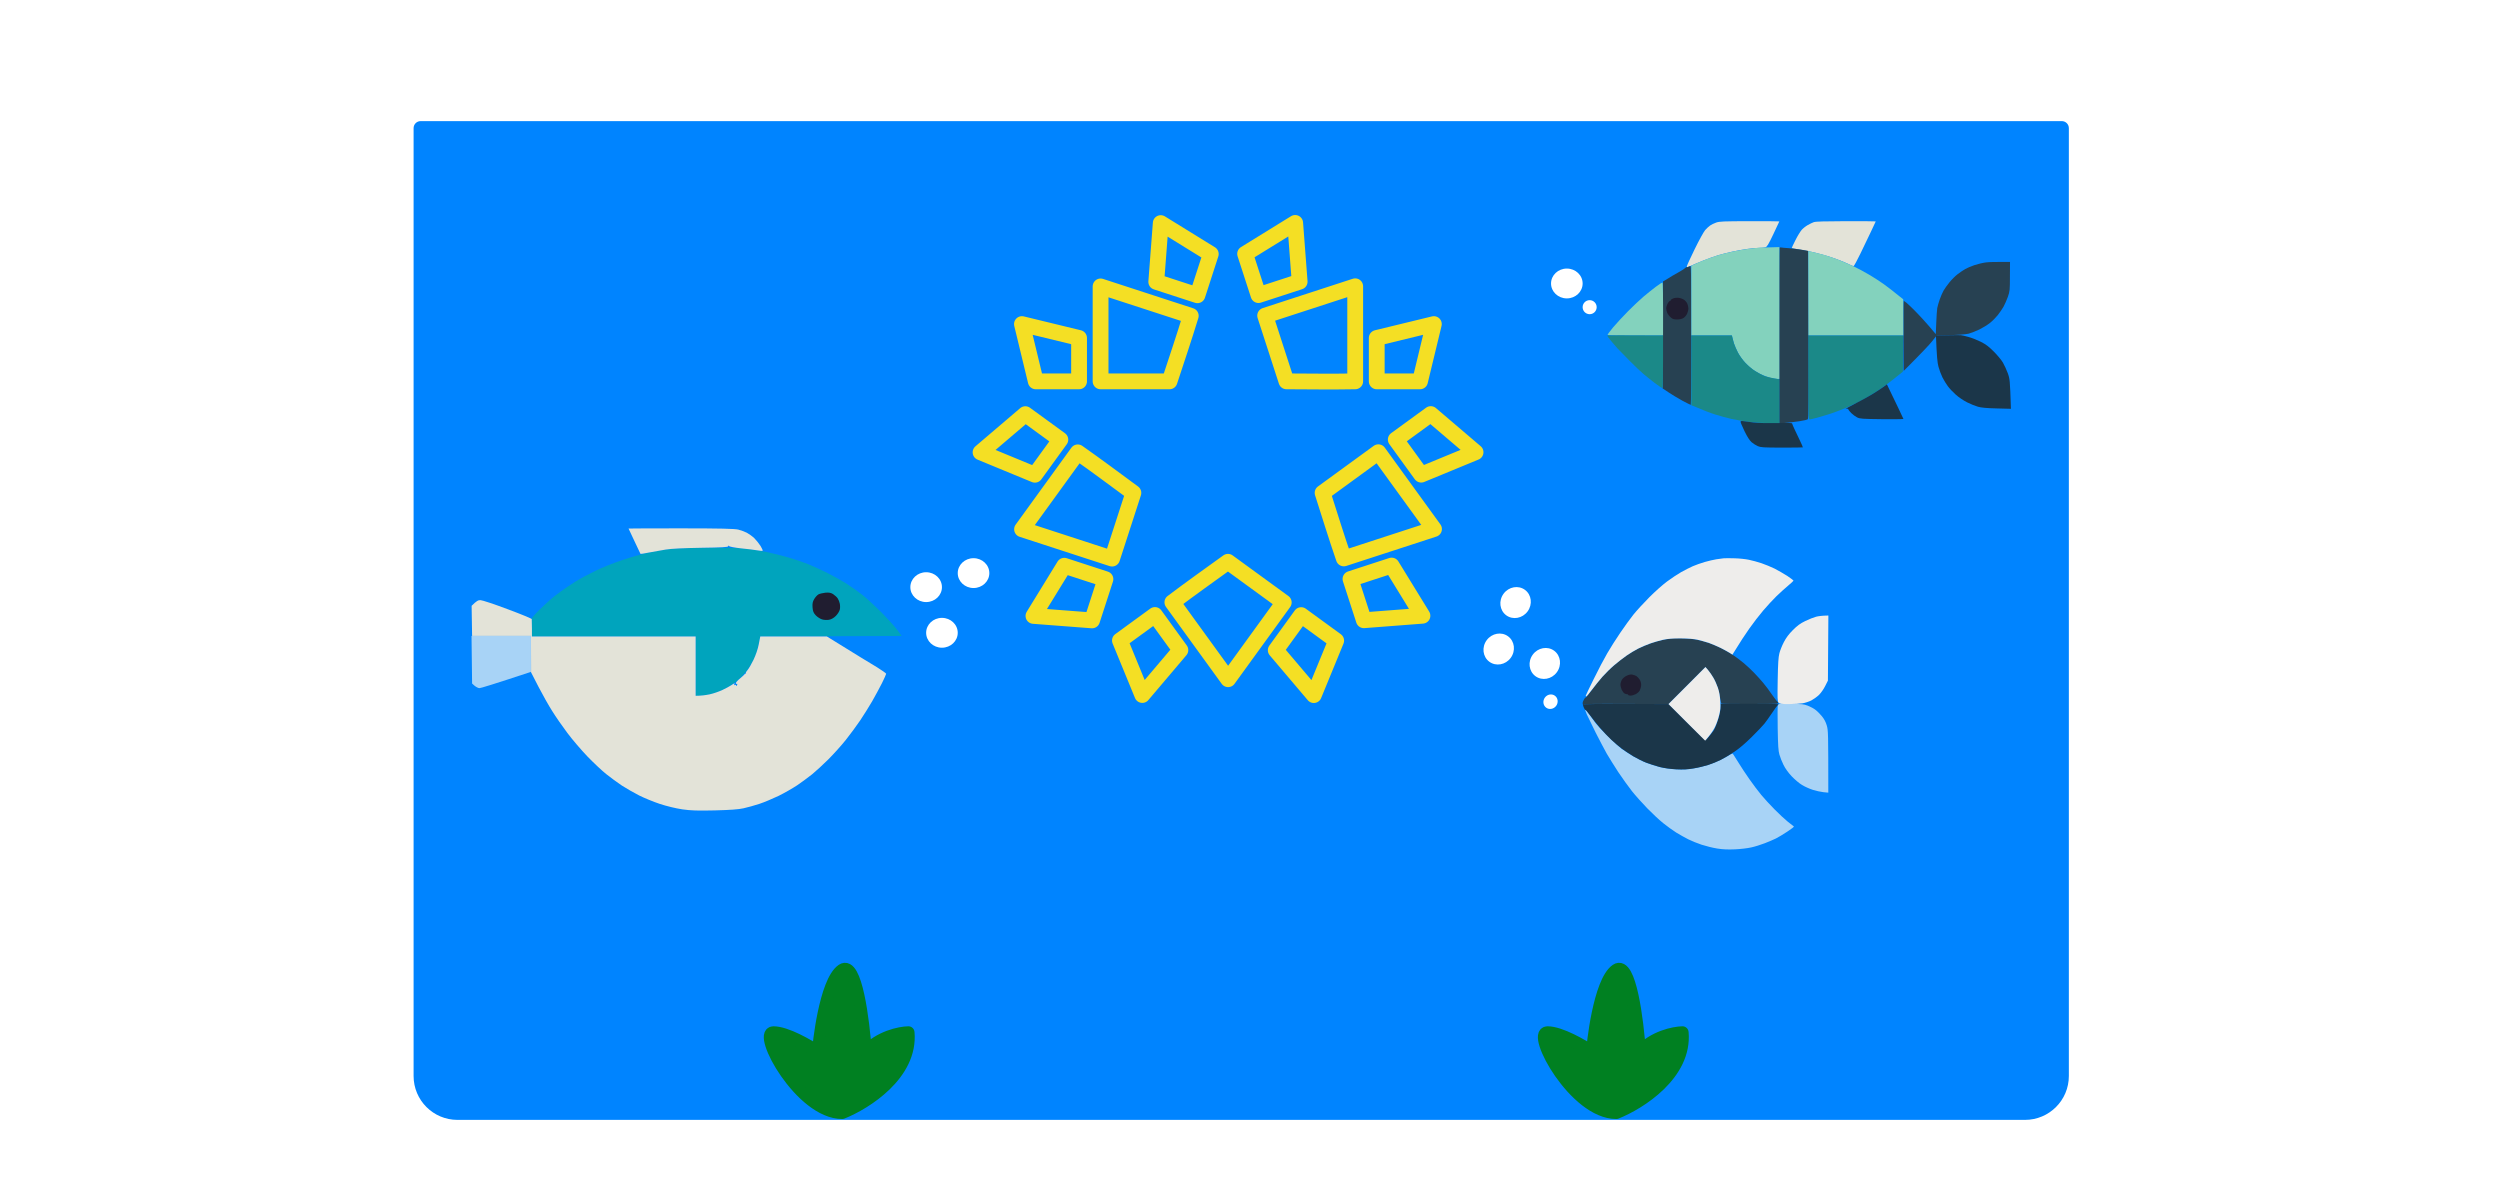 <svg width="1055" height="500" viewBox="-80 0 1225 675" fill="none" xmlns="http://www.w3.org/2000/svg">
<g filter="url(#filter0_d_564_239)">
<rect x="27" y="23" width="1001" height="653" rx="25" fill="white" shape-rendering="crispEdges"/>
<path d="M56 69C56 66.791 57.791 65 60 65H995C997.209 65 999 66.791 999 69V609C999 622.807 987.807 634 974 634H81C67.193 634 56 622.807 56 609V69Z" fill="#0084FF"/>
<ellipse cx="713" cy="157.5" rx="9" ry="8.5" fill="white"/>
<ellipse cx="9" cy="8.5" rx="9" ry="8.5" transform="matrix(-1 0 0 1 366 348)" fill="white"/>
<ellipse cx="9" cy="8.5" rx="9" ry="8.5" transform="matrix(-0.594 0.804 0.804 0.594 698.957 361.686)" fill="white"/>
<ellipse cx="4.219" cy="3.984" rx="4.219" ry="3.984" transform="matrix(-0.594 0.804 0.804 0.594 703.016 390)" fill="white"/>
<ellipse cx="9" cy="8.5" rx="9" ry="8.5" transform="matrix(-1 0 0 1 357 322)" fill="white"/>
<ellipse cx="9" cy="8.5" rx="9" ry="8.5" transform="matrix(-0.594 0.804 0.804 0.594 672.7 353.469)" fill="white"/>
<ellipse cx="9" cy="8.5" rx="9" ry="8.5" transform="matrix(-1 0 0 1 384 314)" fill="white"/>
<ellipse cx="9" cy="8.5" rx="9" ry="8.5" transform="matrix(-0.594 0.804 0.804 0.594 682.316 327)" fill="white"/>
<circle cx="726" cy="171" r="4" fill="white"/>
<path d="M768.945 360.309C770.48 360.046 772.367 359.782 773.113 359.695C773.814 359.607 776.622 359.607 779.343 359.695C782.063 359.782 785.704 360.133 787.459 360.528C789.214 360.879 792.066 361.669 793.821 362.283C795.576 362.854 798.647 364.17 800.621 365.135C802.639 366.144 805.623 367.855 807.334 368.952C809.001 370.005 811.853 372.155 813.695 373.69C815.494 375.182 818.17 377.683 819.618 379.218C821.11 380.754 823.391 383.255 824.708 384.834C826.068 386.414 828.481 389.616 830.06 391.986C831.683 394.311 833.087 396.11 833.219 395.934C833.351 395.715 833.438 395.846 833.438 396.154C833.438 396.417 833.175 396.768 832.868 396.856C832.561 396.987 825.41 397.075 816.986 397.075C808.518 397.119 801.411 396.987 801.148 396.812C800.841 396.592 800.49 395.188 800.314 393.609C800.139 392.029 799.568 389.397 798.998 387.686C798.427 386.019 797.287 383.43 796.409 381.982C795.532 380.535 794.216 378.604 791.978 376.016L770.919 397.119L746.657 397.031C727.396 396.943 722.439 397.031 722.658 397.47C722.746 397.733 722.658 397.908 722.439 397.777C722.176 397.645 722 397.119 722 396.592C722 396.022 722.395 395.013 722.877 394.267C723.36 393.565 723.711 393.17 723.711 393.39C723.711 393.653 725.247 391.766 727.133 389.222C729.02 386.677 731.872 383.123 733.451 381.324C735.074 379.526 738.014 376.674 739.988 374.963C741.919 373.296 745.077 370.839 746.92 369.566C748.763 368.25 751.878 366.407 753.808 365.442C755.739 364.477 759.292 363.029 761.705 362.196C764.118 361.406 767.365 360.572 768.945 360.309Z" fill="#274152"/>
<path d="M833.131 410.939C833.044 404.182 833.044 398.259 833.175 397.777C833.395 396.943 833.746 396.899 840.546 396.987C846.82 397.031 848.004 397.163 850.33 398.04C851.778 398.61 853.752 399.663 854.673 400.409C855.638 401.111 857.262 402.778 858.315 404.051C859.587 405.586 860.508 407.297 861.079 409.272C861.912 412.036 861.956 413.44 861.956 447.573L859.192 447.31C857.7 447.134 854.98 446.564 853.181 445.994C851.383 445.423 848.619 444.195 847.039 443.23C845.46 442.308 842.827 440.071 841.116 438.272C839.142 436.166 837.475 433.885 836.422 431.735C835.544 429.98 834.491 427.304 834.097 425.856C833.482 423.794 833.307 420.635 833.131 410.939Z" fill="#A8D3F6"/>
<path d="M724.457 403.173C723.843 401.769 723.404 400.541 723.536 400.453C723.711 400.322 724.896 401.769 726.256 403.612C727.572 405.455 729.107 407.561 729.634 408.263C730.117 408.965 733.012 412.036 736.039 415.063C739.067 418.09 742.752 421.468 744.244 422.565C745.779 423.662 748.719 425.593 750.825 426.865C752.975 428.137 756.265 429.761 758.196 430.506C760.126 431.252 763.592 432.349 765.873 432.963C768.55 433.621 771.928 434.104 775.306 434.279C779.255 434.455 781.712 434.367 785.178 433.753C787.722 433.358 791.452 432.437 793.514 431.779C795.576 431.121 798.735 429.848 800.533 428.927C802.332 428.006 804.614 426.777 805.579 426.163C807.29 425.11 807.334 425.11 807.904 425.9C808.211 426.382 809.571 428.576 810.975 430.77C812.335 433.007 815.099 437.175 817.074 439.983C819.048 442.835 822.075 446.827 823.786 448.889C825.497 450.951 828.919 454.681 831.376 457.138C833.833 459.638 837.212 462.797 838.923 464.157C840.59 465.517 842.169 466.702 842.345 466.834C842.52 467.009 840.853 468.325 838.616 469.773C836.378 471.265 833.438 473.02 832.122 473.678C830.806 474.336 827.91 475.564 825.761 476.398C823.567 477.232 820.145 478.328 818.083 478.767C816.021 479.25 811.897 479.732 808.869 479.864C804.877 480.039 802.113 479.952 798.778 479.425C796.234 479.03 792.197 478.021 789.784 477.232C787.371 476.442 783.905 475.038 782.107 474.117C780.308 473.195 777.237 471.484 775.306 470.3C773.376 469.071 769.998 466.658 767.848 464.903C765.654 463.148 761.618 459.375 758.81 456.479C756.046 453.628 752.097 449.24 750.079 446.696C748.105 444.151 744.595 439.325 742.357 435.947C740.164 432.568 737.18 427.83 735.776 425.417C734.416 423.004 731.564 417.564 729.415 413.352C727.309 409.14 725.071 404.533 724.457 403.173Z" fill="#A8D3F6"/>
<path d="M722.746 399.312C722.395 398.567 722.176 397.733 722.307 397.47C722.483 397.031 727.704 396.899 771.007 397.119L781.317 407.429C786.977 413.089 791.759 417.739 791.934 417.739C792.154 417.739 793.163 416.598 794.26 415.238C795.356 413.834 796.409 412.474 796.585 412.255C796.804 412.036 797.462 410.544 798.12 408.965C798.735 407.385 799.568 404.84 799.919 403.261C800.314 401.682 800.621 399.62 800.621 396.899H817.074C826.112 396.899 833.526 397.031 833.526 397.25C833.526 397.426 833.395 397.601 833.175 397.689C833 397.733 831.552 399.751 829.929 402.164C828.305 404.577 826.331 407.341 825.541 408.306C824.795 409.272 821.593 412.606 818.434 415.765C814.573 419.582 811.238 422.434 808.299 424.364C805.886 425.987 802.42 428.049 800.621 428.927C798.822 429.848 795.663 431.121 793.601 431.779C791.539 432.437 787.81 433.358 785.265 433.753C781.799 434.367 779.386 434.455 775.394 434.279C772.016 434.104 768.637 433.621 765.961 432.963C763.68 432.349 760.214 431.252 758.283 430.506C756.353 429.761 753.062 428.137 750.913 426.865C748.807 425.593 745.867 423.618 744.332 422.521C742.84 421.381 740.12 419.099 738.321 417.432C736.522 415.721 733.626 412.694 731.915 410.676C730.16 408.657 727.66 405.455 726.3 403.612C724.94 401.725 723.755 400.278 723.623 400.409C723.492 400.541 723.097 400.058 722.746 399.312Z" fill="#1B3649"/>
<path d="M744.419 383.167C744.902 382.377 746.13 381.368 747.139 380.929C748.324 380.359 749.465 380.14 750.298 380.315C751.044 380.447 752.097 380.842 752.624 381.149C753.194 381.5 754.028 382.421 754.51 383.167C755.081 384.088 755.388 385.273 755.344 386.37C755.3 387.335 754.905 388.695 754.51 389.441C754.071 390.187 753.018 391.108 752.141 391.503C751.264 391.942 749.991 392.293 749.245 392.293C748.5 392.293 747.929 392.073 747.929 391.854C747.929 391.635 747.666 391.459 747.359 391.503C747.096 391.547 746.437 391.371 745.955 391.108C745.472 390.889 744.726 389.924 744.288 389.046C743.893 388.169 743.542 386.808 743.542 386.019C743.542 385.273 743.937 383.957 744.419 383.167Z" fill="#201D30"/>
<path d="M798.12 314.636C799.568 314.417 801.455 314.154 802.288 314.066C803.122 313.978 805.93 313.978 808.562 314.066C811.151 314.11 814.792 314.505 816.679 314.899C818.521 315.25 821.768 316.172 823.918 316.874C826.024 317.576 829.358 318.98 831.376 319.945C833.351 320.954 836.597 322.84 838.615 324.113C840.59 325.429 842.169 326.657 842.125 326.833C842.038 327.052 840.59 328.369 838.923 329.772C837.255 331.176 834.316 333.809 832.429 335.652C830.543 337.494 827.164 341.136 824.883 343.812C822.646 346.444 819.048 351.095 816.942 354.122C814.792 357.149 811.765 361.712 807.334 368.951L805.798 367.942C804.965 367.416 802.639 366.144 800.665 365.134C798.647 364.169 795.576 362.853 793.865 362.239C792.11 361.668 789.17 360.879 787.371 360.44C785.178 359.957 781.975 359.738 777.719 359.694C773.2 359.694 770.348 359.914 767.848 360.484C765.917 360.879 762.671 361.844 760.609 362.546C758.546 363.292 755.388 364.608 753.589 365.529C751.79 366.451 748.763 368.249 746.92 369.566C745.077 370.838 741.962 373.295 739.988 374.962C738.014 376.629 734.986 379.613 733.275 381.543C731.564 383.474 728.888 386.808 727.309 388.914C725.729 391.02 724.281 392.775 724.106 392.731C723.886 392.731 723.755 392.599 723.755 392.38C723.755 392.204 725.817 387.905 728.318 382.859C730.775 377.77 734.284 371.189 736.039 368.162C737.794 365.134 741.085 359.914 743.41 356.535C745.692 353.157 749.07 348.506 750.869 346.225C752.711 343.944 756.792 339.469 759.95 336.31C763.065 333.151 767.628 329.114 770.041 327.316C772.454 325.517 776.096 323.104 778.158 321.919C780.22 320.778 783.159 319.287 784.739 318.585C786.318 317.883 789.346 316.83 791.539 316.172C793.733 315.558 796.672 314.856 798.12 314.636Z" fill="#EEEDEB"/>
<path d="M848.794 349.823C850.856 348.814 853.62 347.717 854.936 347.366C856.253 347.015 858.402 346.708 862 346.664L861.737 383.737L860.201 386.808C859.368 388.519 857.788 390.757 856.691 391.853C855.551 392.95 853.576 394.354 852.26 395.056C850.944 395.714 848.706 396.46 847.258 396.679C845.811 396.899 842.301 397.118 839.493 397.118C835.106 397.118 834.228 396.987 833.614 396.328C833 395.67 832.956 394.135 833.131 383.298C833.307 373.865 833.526 370.355 834.096 368.162C834.491 366.582 835.632 363.73 836.641 361.8C837.913 359.343 839.449 357.281 841.774 354.956C844.319 352.411 845.898 351.227 848.794 349.823Z" fill="#EEEDEB"/>
<path d="M770.919 397.118L781.448 386.589L791.978 376.015L793.426 377.682C794.216 378.604 795.576 380.534 796.409 381.982C797.287 383.43 798.471 386.106 799.086 387.905C799.831 390.186 800.27 392.555 800.402 395.583C800.621 399.136 800.489 400.672 799.7 403.699C799.217 405.761 798.076 408.832 797.243 410.5C796.365 412.167 794.83 414.536 791.803 417.958L770.919 397.118Z" fill="#EEEDEB"/>
<path d="M778.878 584.174C781.015 607.992 754.629 624.649 741.169 630C717.415 630 692.771 584.174 701.975 584.174C709.339 584.174 722.067 591.569 727.51 595.266C727.51 592.347 731.37 555.278 741.169 548.565C749.007 543.194 753.342 577.461 754.53 595.266C762.369 586.626 774.028 584.272 778.878 584.174Z" fill="#008021" stroke="#008021" stroke-width="7" stroke-linejoin="round"/>
<path d="M519.959 316.053L551.735 339.199L520.028 382.951L488.278 339.13C498.699 331.247 509.367 323.702 519.959 316.046M510.164 140.704L481.655 123.097L479.096 156.573L502.55 164.215L510.164 140.704ZM435.118 188.54L402.571 180.629L410.46 213.264H435.118V188.54ZM486.648 213.264H447.375V159.173L498.754 175.912C494.943 188.436 490.734 200.83 486.648 213.264ZM629.354 213.264L637.243 180.629L604.703 188.54V213.264H629.354ZM560.787 156.477L558.235 123L529.719 140.607L537.34 164.118L560.787 156.477ZM553.262 213.257L541.129 175.808L592.433 159.097V213.257C579.378 213.499 566.317 213.313 553.262 213.257ZM597.364 349.351L630.75 346.785L613.191 318.198L589.743 325.84L597.364 349.351ZM630.035 266.411L661 253.638L635.489 231.892L615.543 246.417L630.035 266.411ZM573.855 276.783L605.625 253.638L637.333 297.398L585.954 314.136C581.689 301.763 577.844 289.253 573.855 276.783ZM458.4 360.896L471.145 391.945L492.839 366.358L478.347 346.364L458.4 360.896ZM547.168 366.427L568.855 392L581.6 360.958L561.653 346.426L547.168 366.427ZM404.511 231.941L379 253.693L409.965 266.466L424.457 246.465L404.511 231.941ZM426.692 318.295L409.133 346.888L442.519 349.44L450.14 325.936L426.692 318.295ZM466.069 276.79L453.929 314.239L402.633 297.529L434.382 253.707C445.084 261.21 455.539 269.052 466.069 276.79Z" stroke="#F4DF24" stroke-width="9" stroke-linecap="round" stroke-linejoin="round"/>
<path d="M337.878 584.174C340.015 607.992 313.629 624.649 300.169 630C276.415 630 251.771 584.174 260.975 584.174C268.339 584.174 281.067 591.569 286.51 595.266C286.51 592.347 290.37 555.278 300.169 548.565C308.007 543.194 312.342 577.461 313.53 595.266C321.369 586.626 333.028 584.272 337.878 584.174Z" fill="#008021" stroke="#008021" stroke-width="7" stroke-linejoin="round"/>
<path d="M794.622 124.475C795.32 123.954 796.889 123.216 798.109 122.782C800.027 122.13 802.163 122.043 817.156 122C826.483 122 834.067 122.043 834.067 122.13C834.067 122.174 832.542 125.43 830.667 129.381C827.922 135.156 827.05 136.589 826.178 136.85C825.612 137.023 823.955 137.197 822.517 137.197C821.079 137.197 817.94 137.501 815.543 137.848C813.146 138.196 809.311 138.89 807.044 139.411C804.778 139.889 801.247 140.801 799.199 141.409C797.15 142.016 793.446 143.363 790.918 144.361C788.39 145.36 785.208 146.706 783.813 147.357C781.808 148.269 781.329 148.356 781.329 147.835C781.329 147.487 783.334 143.015 785.818 137.978C788.302 132.898 791.005 127.992 791.833 127.037C792.661 126.125 793.925 124.953 794.622 124.475Z" fill="#E3E3D8"/>
<path d="M850.194 124.258C851.283 123.607 852.852 122.868 853.68 122.564C854.77 122.174 859.87 122.043 872.074 122C881.401 122 888.985 122.043 888.985 122.13C888.985 122.174 887.851 124.649 886.413 127.645C885.018 130.641 882.273 136.329 880.311 140.367C878.393 144.361 876.606 147.618 876.345 147.618C876.083 147.618 874.863 147.097 873.599 146.489C872.379 145.837 869.066 144.491 866.32 143.493C863.574 142.451 858.475 140.931 854.988 140.063C851.501 139.238 847.012 138.326 844.963 138.022C842.915 137.718 841.215 137.414 841.128 137.327C841.084 137.24 842 135.243 843.22 132.855C844.397 130.467 846.053 127.818 846.794 126.95C847.579 126.081 849.104 124.866 850.194 124.258Z" fill="#E3E3D8"/>
<path d="M833.98 187.303C833.936 159.819 834.023 137.24 834.198 137.067C834.372 136.936 834.764 136.893 835.026 136.98C835.331 137.067 837.249 137.24 839.297 137.371C841.302 137.544 844.658 137.935 846.707 138.282C848.712 138.63 850.455 138.934 850.499 138.934C850.586 138.934 850.673 160.426 850.717 186.652C850.804 224.384 850.717 234.457 850.281 234.848C849.976 235.108 847.84 235.629 845.486 235.977C843.176 236.324 839.602 236.758 834.023 237.279L833.98 187.303Z" fill="#274152"/>
<path d="M945.297 147.01C947.171 146.402 950.091 145.707 951.835 145.49C953.578 145.273 957.37 145.143 965.477 145.23L965.433 153.479C965.433 161.295 965.346 161.903 964.257 165.116C963.603 166.939 962.47 169.501 961.772 170.76C961.075 171.976 959.593 174.147 958.503 175.536C957.414 176.882 955.409 178.923 954.014 180.009C952.663 181.094 949.961 182.744 948.043 183.699C946.125 184.611 943.379 185.697 941.941 186.088C940.197 186.522 936.623 186.826 923.635 187.216L921.02 190.516C919.582 192.34 915.354 196.856 904.893 207.32L904.763 187.781C904.719 177.056 904.763 167.938 904.893 167.591C905.068 167.157 906.811 168.589 910.821 172.584C913.915 175.71 917.969 180.052 923.199 186.348L923.461 179.878C923.591 176.361 923.853 172.584 924.027 171.498C924.245 170.413 924.855 168.199 925.466 166.505C926.032 164.855 927.035 162.597 927.645 161.512C928.255 160.426 929.781 158.342 931.001 156.823C932.221 155.303 934.27 153.262 935.621 152.22C936.929 151.221 938.89 149.875 939.98 149.268C941.026 148.66 943.466 147.618 945.297 147.01Z" fill="#274152"/>
<path d="M781.242 148.182C781.198 148.399 781.547 148.356 781.983 148.095C782.462 147.835 783.072 147.661 783.377 147.618C783.813 147.618 783.944 155.824 783.944 187.13C783.944 208.883 783.77 226.642 783.595 226.642C783.421 226.642 781.329 225.599 778.932 224.34C776.534 223.038 773.004 220.954 767.599 217.306V186.826C767.599 170.022 767.687 156.302 767.817 156.302C767.904 156.302 769.212 155.563 770.65 154.652C772.089 153.696 774.617 152.22 776.316 151.308C777.973 150.397 779.803 149.268 780.326 148.747C780.893 148.269 781.285 148.008 781.242 148.182Z" fill="#274152"/>
<path d="M817.069 137.675C819.117 137.414 821.95 137.153 823.389 137.067C824.827 136.98 827.834 136.893 834.067 136.763V211.879H832.847C832.193 211.879 830.449 211.575 828.924 211.228C827.442 210.88 825.001 209.968 823.519 209.23C821.994 208.492 819.902 207.233 818.812 206.451C817.723 205.67 815.761 203.89 814.454 202.457C813.146 201.067 811.359 198.549 810.487 196.899C809.616 195.206 808.613 192.861 808.221 191.689C807.872 190.473 807.436 188.997 807.044 187.13H783.944L783.9 147.401L786.428 146.228C787.823 145.577 790.743 144.405 792.879 143.58C795.015 142.755 798.153 141.713 799.853 141.191C801.552 140.67 805.257 139.802 808.134 139.194C811.01 138.586 815.02 137.892 817.069 137.675Z" fill="#83D2BD"/>
<path d="M850.63 187.13L850.542 139.021L853.288 139.628C854.814 139.976 857.56 140.67 859.347 141.148C861.134 141.669 864.577 142.798 866.974 143.71C869.371 144.622 873.381 146.358 875.909 147.531C878.437 148.703 882.621 150.918 885.28 152.524C887.939 154.087 891.687 156.519 893.605 157.908C895.566 159.298 898.835 161.816 904.632 166.505L904.675 187.13H850.63Z" fill="#83D2BD"/>
<path d="M756.703 164.986C758.621 163.379 761.715 160.861 763.633 159.428C765.507 157.995 767.251 156.909 767.469 156.996C767.73 157.127 767.904 163.162 767.817 187.13H752.127C743.497 187.13 736.349 186.999 736.218 186.782C736.131 186.609 737.525 184.698 739.312 182.571C741.099 180.4 744.979 176.231 747.899 173.279C750.819 170.326 754.785 166.592 756.703 164.986Z" fill="#83D2BD"/>
<path d="M738.266 190.299C737.002 188.78 736 187.434 736 187.26C736 187.043 743.148 186.956 767.817 187.13L767.817 202.109C767.817 211.792 767.643 217.089 767.381 217.089C767.12 217.089 765.202 215.787 763.067 214.18C760.974 212.53 758.054 210.272 756.659 209.057C755.221 207.884 751.647 204.454 748.64 201.415C745.632 198.419 742.581 195.292 741.84 194.468C741.099 193.643 739.487 191.775 738.266 190.299Z" fill="#1B8988"/>
<path d="M783.944 226.859V187.13H807.044L807.306 188.345C807.436 188.997 807.872 190.516 808.221 191.689C808.613 192.904 809.616 195.206 810.487 196.899C811.359 198.549 813.233 201.154 814.672 202.674C816.11 204.237 818.551 206.278 820.12 207.276C821.689 208.318 823.999 209.534 825.263 210.055C826.483 210.576 829.011 211.271 834.067 212.096V237.062H828.314C825.132 237.062 820.076 236.758 817.069 236.411C814.061 236.02 809.485 235.239 806.826 234.674C804.168 234.066 799.983 232.937 797.455 232.112C794.927 231.331 790.874 229.811 783.944 226.859Z" fill="#1B8988"/>
<path d="M851.414 234.935C850.673 234.935 850.63 233.502 850.63 211.054V187.173H904.588L904.457 207.711L899.663 211.575C897.048 213.702 892.995 216.655 890.728 218.175C888.462 219.694 884.626 221.996 882.229 223.342C879.832 224.688 875.735 226.728 873.076 227.901C870.461 229.03 866.146 230.723 863.487 231.591C860.872 232.416 857.211 233.545 855.424 234.023C853.637 234.501 851.806 234.935 851.414 234.935Z" fill="#1B8988"/>
<path d="M923.286 187.13L929.824 186.999C933.398 186.912 936.841 186.912 937.452 186.956C938.062 186.999 940.023 187.434 941.81 187.955C943.597 188.432 946.735 189.691 948.784 190.69C951.704 192.166 953.273 193.339 956.193 196.248C958.242 198.288 960.595 201.111 961.424 202.544C962.252 203.976 963.516 206.712 964.213 208.622C965.39 211.879 965.477 212.66 966 228.899L957.937 228.682C952.271 228.552 949.089 228.248 947.258 227.727C945.82 227.336 943.031 226.207 941.026 225.209C938.89 224.123 936.188 222.3 934.531 220.78C932.919 219.347 930.914 217.219 930.042 216.004C929.17 214.831 927.776 212.574 926.991 211.01C926.207 209.447 925.204 206.712 924.725 204.932C924.114 202.63 923.766 199.548 923.286 187.13Z" fill="#1B3649"/>
<path d="M886.675 220.78C889.072 219.304 891.992 217.437 893.169 216.568L895.348 214.962L897.266 218.956C898.312 221.171 900.448 225.556 901.973 228.726C903.499 231.852 904.763 234.544 904.763 234.674C904.763 234.804 899.227 234.848 892.428 234.804C881.139 234.674 880.006 234.587 878.393 233.806C877.435 233.328 875.909 232.199 875.037 231.331C874.122 230.419 873.381 229.464 873.381 229.247C873.381 229.03 872.945 228.769 872.379 228.769C871.507 228.726 871.507 228.682 872.291 228.509C872.771 228.378 873.25 228.161 873.381 227.988C873.512 227.857 875.56 226.772 877.958 225.556C880.355 224.384 884.277 222.213 886.675 220.78Z" fill="#1B3649"/>
<path d="M814.236 241.665C812.972 239.016 811.926 236.585 811.969 236.281C812.013 235.847 812.449 235.76 813.582 235.933C814.454 236.064 817.112 236.411 819.51 236.715C822.168 237.019 827.355 237.106 832.585 237.019C838.687 236.845 841.346 236.932 841.346 237.279C841.389 237.54 842 239.016 842.741 240.579C843.438 242.099 844.876 245.051 845.835 247.092C846.838 249.09 847.535 250.826 847.448 250.87C847.361 250.957 841.956 251 835.462 251C825.045 251 823.432 250.87 821.82 250.175C820.774 249.741 819.204 248.742 818.246 247.917C817.112 246.875 815.848 244.965 814.236 241.665Z" fill="#1B3649"/>
<path d="M772.132 167.113C772.045 166.853 772.699 166.375 773.527 166.028C774.399 165.68 775.793 165.55 776.796 165.68C777.755 165.81 779.062 166.288 779.76 166.766C780.413 167.2 781.242 168.155 781.59 168.893C781.939 169.631 782.244 170.891 782.244 171.716C782.244 172.541 781.895 173.93 781.503 174.798C781.067 175.667 780.152 176.752 779.411 177.186C778.583 177.708 777.275 178.011 775.837 178.011C773.919 178.011 773.265 177.794 772.132 176.796C771.391 176.144 770.52 174.972 770.171 174.19C769.866 173.452 769.604 172.28 769.604 171.585C769.604 170.934 769.997 169.718 770.432 168.893C770.912 168.068 771.478 167.417 771.74 167.46C772.002 167.547 772.176 167.374 772.132 167.113Z" fill="#201D30"/>
<path d="M257.048 310.473C253.884 309.873 248.757 309.055 245.594 308.619C241.557 308.128 234.576 307.964 222.14 308.073C209.05 308.237 202.996 308.51 199.068 309.164C196.178 309.655 191.378 310.528 188.433 311.182C185.542 311.782 179.433 313.528 174.96 315.055C170.433 316.527 163.561 319.255 159.688 321.164C155.816 323.018 150.525 325.854 147.962 327.491C145.398 329.072 141.635 331.636 139.507 333.218C137.38 334.745 134.708 336.872 133.562 337.908C132.362 338.945 129.526 341.617 127.235 343.854C124.944 346.09 123.144 348.272 123.254 348.653C123.363 348.981 123.417 351.381 123.417 358.58H216.686V392.397H218.704C219.849 392.397 222.467 392.015 224.595 391.579C226.722 391.142 230.103 389.942 232.231 388.906C234.358 387.924 237.521 385.961 239.321 384.652C241.121 383.288 243.794 380.616 245.321 378.707C246.794 376.798 248.866 373.525 249.903 371.398C250.939 369.271 252.139 365.562 253.502 358.58L334.062 358.307L331.444 354.762C330.026 352.799 325.881 348.272 322.281 344.617C318.627 341.017 313.936 336.708 311.863 335.072C309.791 333.436 305.809 330.6 303.137 328.854C300.464 327.109 295.391 324.273 291.955 322.527C288.519 320.782 283.447 318.491 280.774 317.4C278.101 316.309 272.92 314.564 269.32 313.528C265.72 312.491 260.211 311.128 257.048 310.473Z" fill="#00A4BD"/>
<path d="M245.866 299.509C244.666 298.909 242.485 298.091 240.958 297.709C238.939 297.218 230.54 297 208.341 297C191.923 297 178.451 297.055 178.451 297.109C178.451 297.164 179.978 300.436 181.833 304.309C183.687 308.236 185.215 311.454 185.269 311.563C185.324 311.672 187.396 311.29 189.96 310.799C192.523 310.309 196.832 309.545 199.505 309.109C202.723 308.563 209.704 308.236 219.795 308.072C231.685 307.909 235.231 307.69 235.231 307.2C235.231 306.709 235.34 306.654 235.667 307.09C235.885 307.418 238.994 308.018 242.594 308.4C246.194 308.727 250.339 309.272 251.866 309.545C253.339 309.818 254.702 309.927 254.866 309.763C255.03 309.654 254.484 308.4 253.666 307.036C252.793 305.672 251.212 303.709 250.121 302.618C248.975 301.527 247.066 300.163 245.866 299.509Z" fill="#E3E3D8"/>
<path d="M123.308 348.707C123.199 348.38 117.036 345.816 109.509 343.034C102.036 340.198 95.055 337.907 94.128 337.907C92.819 337.853 91.891 338.289 89.055 341.125L89.328 358.306H122.872L122.926 379.033L127.126 387.214C129.471 391.741 132.962 397.959 134.926 401.014C136.835 404.123 140.762 409.795 143.598 413.559C146.434 417.377 151.616 423.376 155.052 426.976C158.488 430.521 163.288 435.049 165.688 436.958C168.088 438.867 172.124 441.866 174.688 443.557C177.251 445.194 181.669 447.757 184.505 449.175C187.342 450.593 192.632 452.775 196.232 453.975C200.05 455.229 205.395 456.538 209.05 457.084C214.013 457.793 217.831 457.902 227.594 457.684C236.103 457.466 241.121 457.138 243.957 456.484C246.194 455.993 250.284 454.848 252.957 453.975C255.63 453.102 260.538 451.03 263.866 449.448C267.193 447.812 271.938 445.084 274.502 443.394C277.065 441.648 280.829 438.867 282.956 437.176C285.028 435.485 289.228 431.667 292.228 428.667C295.228 425.667 299.755 420.649 302.264 417.486C304.773 414.322 308.482 409.304 310.5 406.304C312.518 403.304 315.572 398.396 317.318 395.396C319.009 392.396 321.518 387.814 322.827 385.196C324.136 382.524 325.227 380.124 325.227 379.851C325.227 379.578 322.827 377.887 319.936 376.087C316.991 374.342 309.355 369.706 291.41 358.579H253.502L252.63 363.106C252.139 365.779 250.884 369.324 249.63 371.942C248.484 374.288 246.957 376.906 246.303 377.669C245.594 378.433 245.157 379.196 245.321 379.469C245.485 379.687 245.43 379.796 245.212 379.742C244.939 379.633 244.721 379.742 244.666 380.015C244.557 380.233 243.412 381.324 242.048 382.469C240.685 383.56 239.539 384.814 239.594 385.196C239.594 385.523 239.812 385.742 240.139 385.578C240.467 385.414 240.521 385.687 240.303 386.287C240.085 386.832 239.867 386.942 239.758 386.56C239.648 386.123 239.321 386.014 238.939 386.232C238.467 386.523 238.376 386.432 238.667 385.96C238.885 385.632 238.939 385.305 238.776 385.305C238.612 385.305 237.849 385.796 237.03 386.342C236.158 386.942 233.921 388.141 231.958 389.069C229.994 389.996 226.722 391.141 224.595 391.578C222.467 392.014 219.849 392.396 216.686 392.396V358.579H123.417V353.943C123.417 351.379 123.363 349.034 123.308 348.707Z" fill="#E3E3D8"/>
<path d="M122.872 378.76V358.306L89.001 358.306L89.328 385.414L90.8 386.723C91.673 387.432 92.873 388.032 93.528 388.032C94.237 388.032 101.109 385.96 122.872 378.76Z" fill="#A8D3F6"/>
<path d="M297.628 336.926C297.191 336.216 296.046 335.18 295.064 334.526H295.119C293.701 333.653 292.719 333.489 290.592 333.653C289.119 333.817 287.319 334.253 286.61 334.635C285.901 335.071 284.81 336.271 284.21 337.307C283.337 338.78 283.119 339.871 283.283 342.053C283.447 344.234 283.828 345.216 285.137 346.58C286.01 347.507 287.646 348.543 288.683 348.87C289.719 349.198 291.519 349.307 292.664 349.089C293.973 348.87 295.392 348.052 296.591 346.852C297.628 345.816 298.664 344.125 298.828 343.198C299.046 342.216 298.991 340.634 298.773 339.762C298.61 338.889 298.064 337.58 297.628 336.926Z" fill="#201D30"/>
</g>
<defs>
<filter id="filter0_d_564_239" x="0.9" y="0.9" width="1053.2" height="705.2" filterUnits="userSpaceOnUse" color-interpolation-filters="sRGB">
<feFlood flood-opacity="0" result="BackgroundImageFix"/>
<feColorMatrix in="SourceAlpha" type="matrix" values="0 0 0 0 0 0 0 0 0 0 0 0 0 0 0 0 0 0 127 0" result="hardAlpha"/>
<feOffset dy="4"/>
<feGaussianBlur stdDeviation="13.05"/>
<feComposite in2="hardAlpha" operator="out"/>
<feColorMatrix type="matrix" values="0 0 0 0 1 0 0 0 0 1 0 0 0 0 1 0 0 0 0.1 0"/>
<feBlend mode="normal" in2="BackgroundImageFix" result="effect1_dropShadow_564_239"/>
<feBlend mode="normal" in="SourceGraphic" in2="effect1_dropShadow_564_239" result="shape"/>
</filter>
</defs>
</svg>
